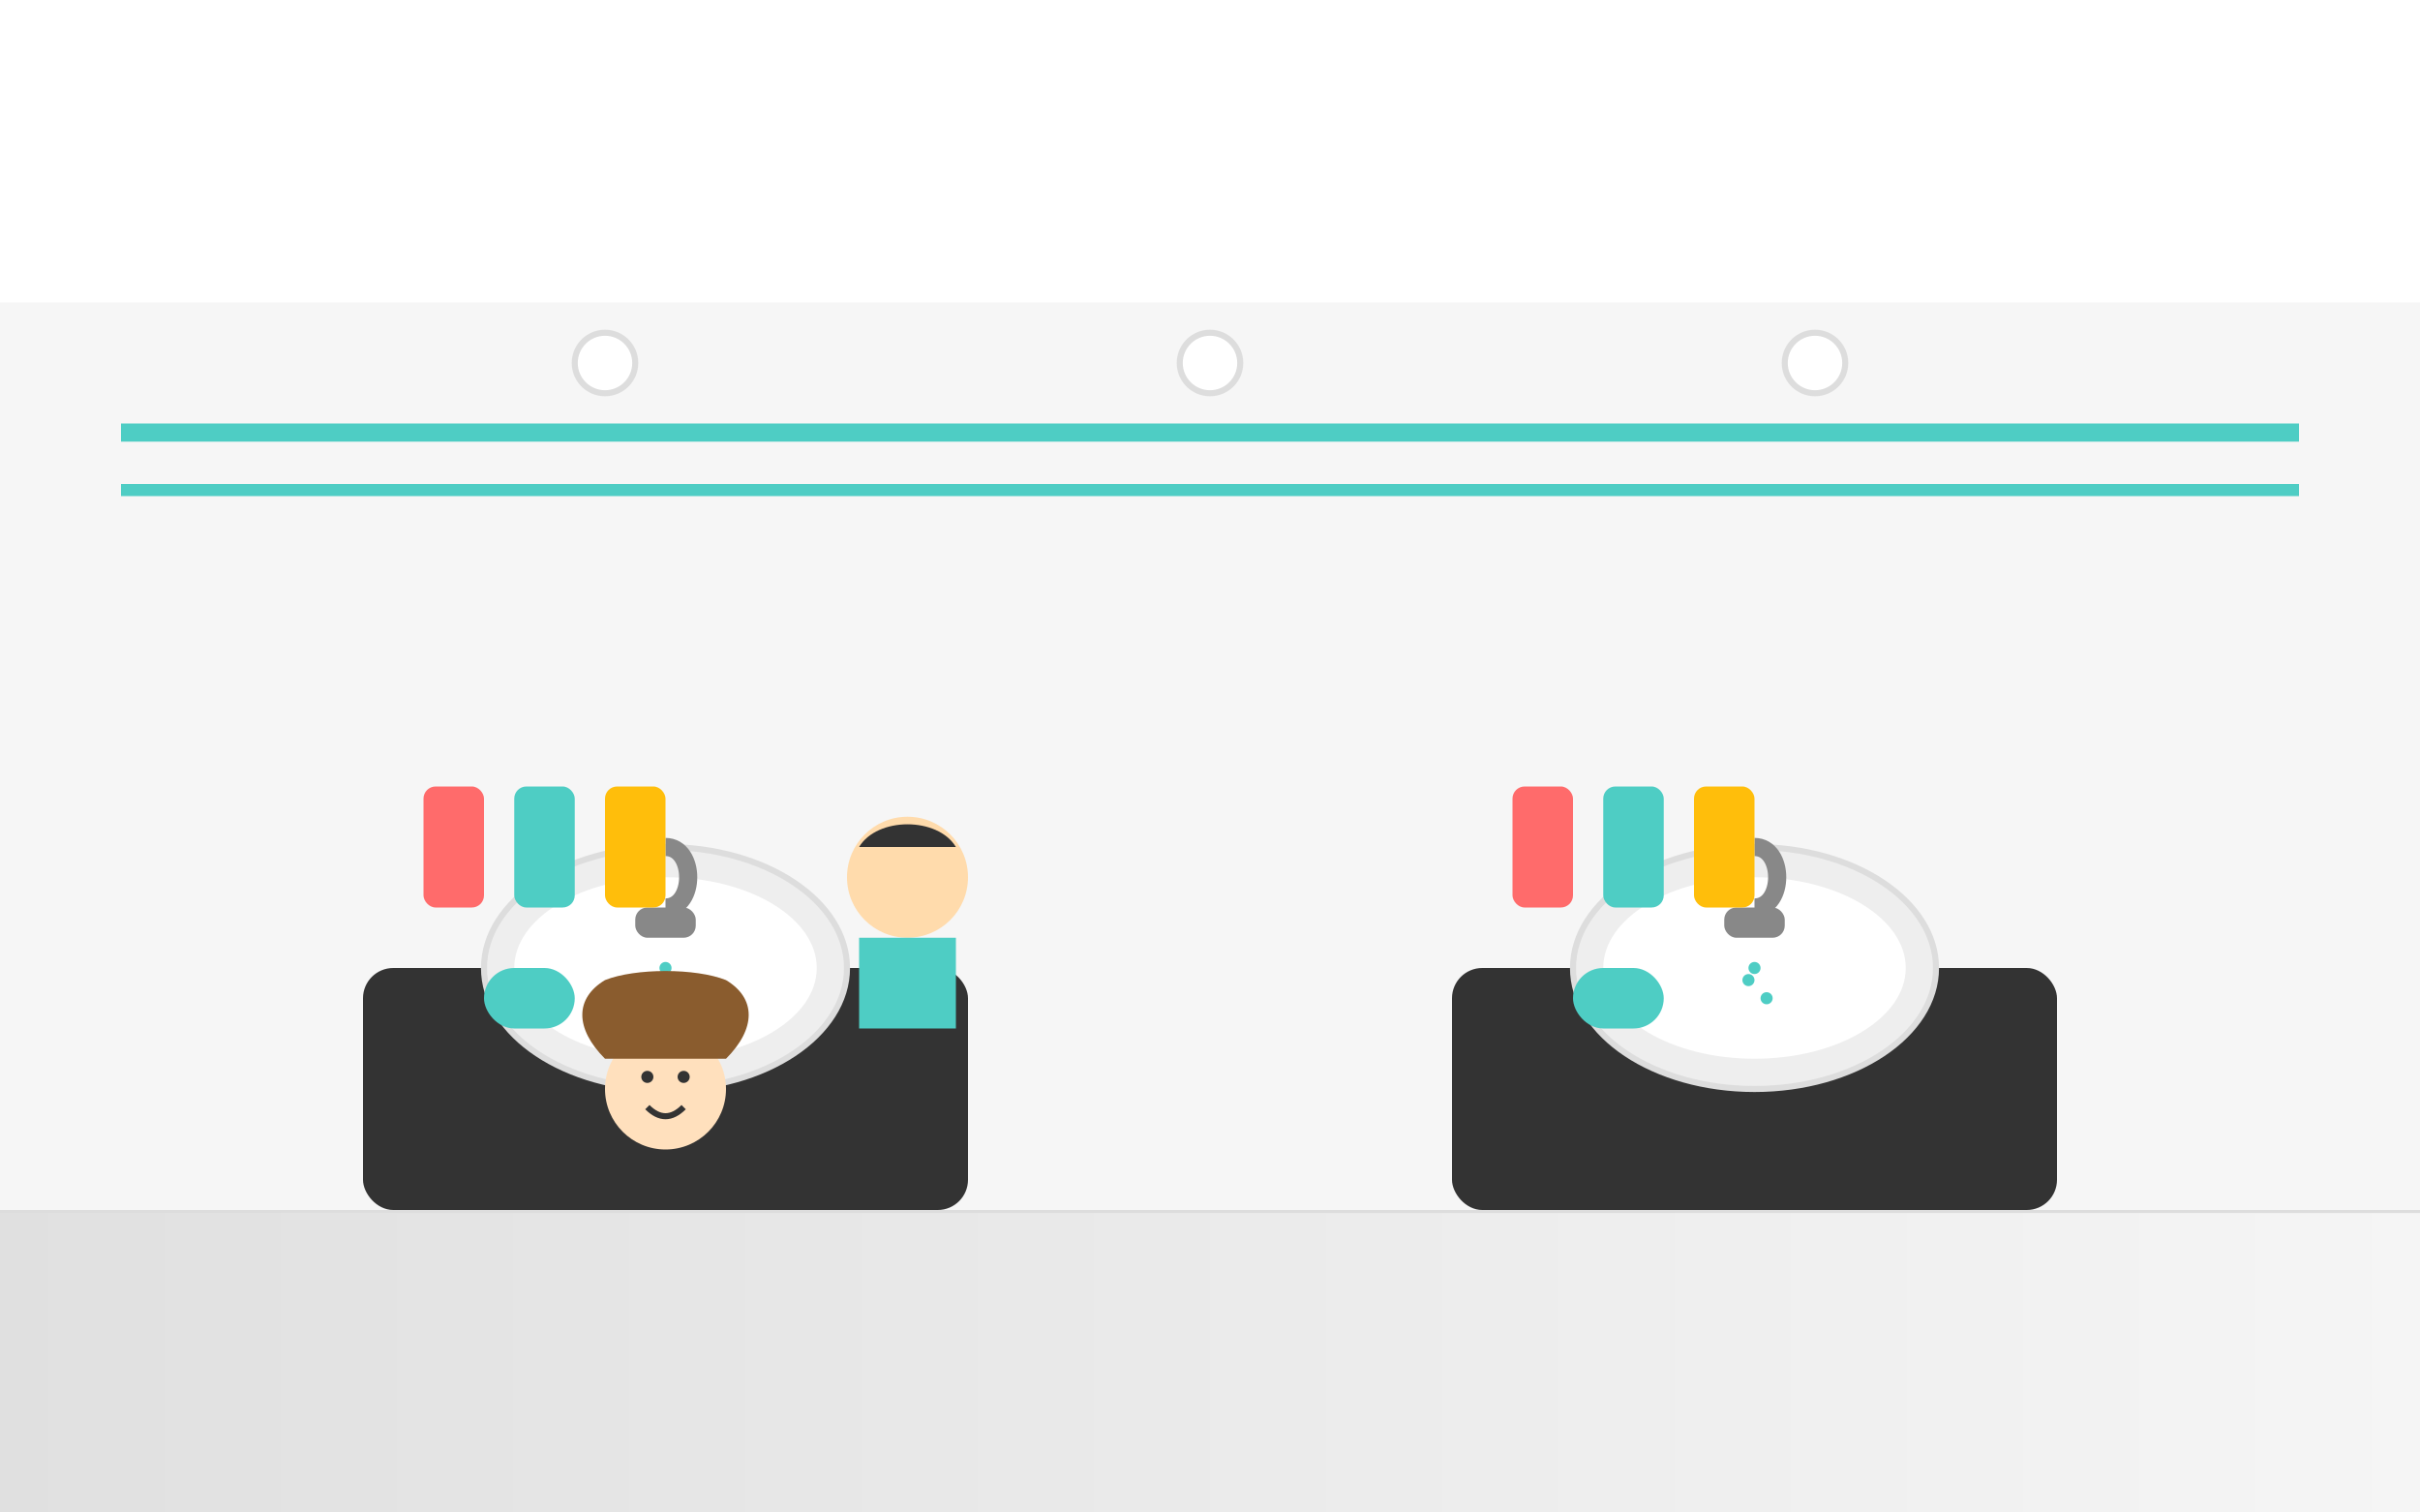 <svg xmlns="http://www.w3.org/2000/svg" width="400" height="250" viewBox="0 0 400 250">
  <defs>
    <linearGradient id="floor-gradient" x1="0%" y1="0%" x2="100%" y2="0%">
      <stop offset="0%" stop-color="#e0e0e0" />
      <stop offset="100%" stop-color="#f5f5f5" />
    </linearGradient>
  </defs>

  <!-- Background -->
  <rect width="400" height="250" fill="#fff" />
  
  <!-- Salon interior - Washing area -->
  
  <!-- Floor -->
  <rect x="0" y="200" width="400" height="50" fill="url(#floor-gradient)" />
  <line x1="0" y1="200" x2="400" y2="200" stroke="#ddd" stroke-width="1" />
  
  <!-- Back wall -->
  <rect x="0" y="50" width="400" height="150" fill="#f6f6f6" />
  
  <!-- Hair washing stations -->
  
  <!-- Station 1 -->
  <rect x="60" y="160" width="100" height="40" rx="5" fill="#333" />
  <!-- Basin -->
  <ellipse cx="110" cy="160" rx="30" ry="20" fill="#eee" stroke="#ddd" />
  <ellipse cx="110" cy="160" rx="25" ry="15" fill="#fff" />
  <!-- Neck rest -->
  <rect x="80" y="160" width="15" height="10" rx="5" fill="#4ecdc4" />
  
  <!-- Station 2 -->
  <rect x="240" y="160" width="100" height="40" rx="5" fill="#333" />
  <!-- Basin -->
  <ellipse cx="290" cy="160" rx="30" ry="20" fill="#eee" stroke="#ddd" />
  <ellipse cx="290" cy="160" rx="25" ry="15" fill="#fff" />
  <!-- Neck rest -->
  <rect x="260" y="160" width="15" height="10" rx="5" fill="#4ecdc4" />
  
  <!-- Faucets -->
  <g transform="translate(110, 140)">
    <!-- Faucet body -->
    <path d="M0,0 C5,0 5,10 0,10" stroke="#888" stroke-width="3" fill="none" />
    <!-- Faucet head -->
    <rect x="-5" y="10" width="10" height="5" rx="2" fill="#888" />
    <!-- Water drops -->
    <circle cx="0" cy="20" r="1" fill="#4ecdc4" />
    <circle cx="2" cy="25" r="1" fill="#4ecdc4" />
    <circle cx="-1" cy="22" r="1" fill="#4ecdc4" />
  </g>
  
  <g transform="translate(290, 140)">
    <!-- Faucet body -->
    <path d="M0,0 C5,0 5,10 0,10" stroke="#888" stroke-width="3" fill="none" />
    <!-- Faucet head -->
    <rect x="-5" y="10" width="10" height="5" rx="2" fill="#888" />
    <!-- Water drops -->
    <circle cx="0" cy="20" r="1" fill="#4ecdc4" />
    <circle cx="2" cy="25" r="1" fill="#4ecdc4" />
    <circle cx="-1" cy="22" r="1" fill="#4ecdc4" />
  </g>
  
  <!-- Hair products -->
  <g transform="translate(70, 130)">
    <rect x="0" y="0" width="10" height="20" rx="2" fill="#ff6b6b" />
    <rect x="15" y="0" width="10" height="20" rx="2" fill="#4ecdc4" />
    <rect x="30" y="0" width="10" height="20" rx="2" fill="#ffbe0b" />
  </g>
  
  <g transform="translate(250, 130)">
    <rect x="0" y="0" width="10" height="20" rx="2" fill="#ff6b6b" />
    <rect x="15" y="0" width="10" height="20" rx="2" fill="#4ecdc4" />
    <rect x="30" y="0" width="10" height="20" rx="2" fill="#ffbe0b" />
  </g>
  
  <!-- Stylists -->
  <g transform="translate(150, 160)">
    <circle cx="0" cy="-15" r="10" fill="#ffdbac" />
    <path d="M-8,-20 C-5,-25 5,-25 8,-20" fill="#333" />
    <rect x="-8" y="-5" width="16" height="15" fill="#4ecdc4" />
  </g>
  
  <!-- Client getting hair washed -->
  <g transform="translate(110, 180)">
    <!-- Client face -->
    <circle cx="0" cy="0" r="10" fill="#ffe0bd" />
    <circle cx="-3" cy="-2" r="1" fill="#333" />
    <circle cx="3" cy="-2" r="1" fill="#333" />
    <path d="M-3,3 C-1,5 1,5 3,3" stroke="#333" stroke-width="1" fill="none" />
    <!-- Client hair -->
    <path d="M-10,-5 C-15,-10 -15,-15 -10,-18 C-5,-20 5,-20 10,-18 C15,-15 15,-10 10,-5 Z" fill="#8a5c2e" />
  </g>
  
  <!-- Decorative elements -->
  <rect x="20" y="70" width="360" height="3" fill="#4ecdc4" />
  <rect x="20" y="80" width="360" height="2" fill="#4ecdc4" />
  
  <!-- Lights -->
  <circle cx="100" cy="60" r="5" fill="#fff" stroke="#ddd" />
  <circle cx="200" cy="60" r="5" fill="#fff" stroke="#ddd" />
  <circle cx="300" cy="60" r="5" fill="#fff" stroke="#ddd" />
</svg>
